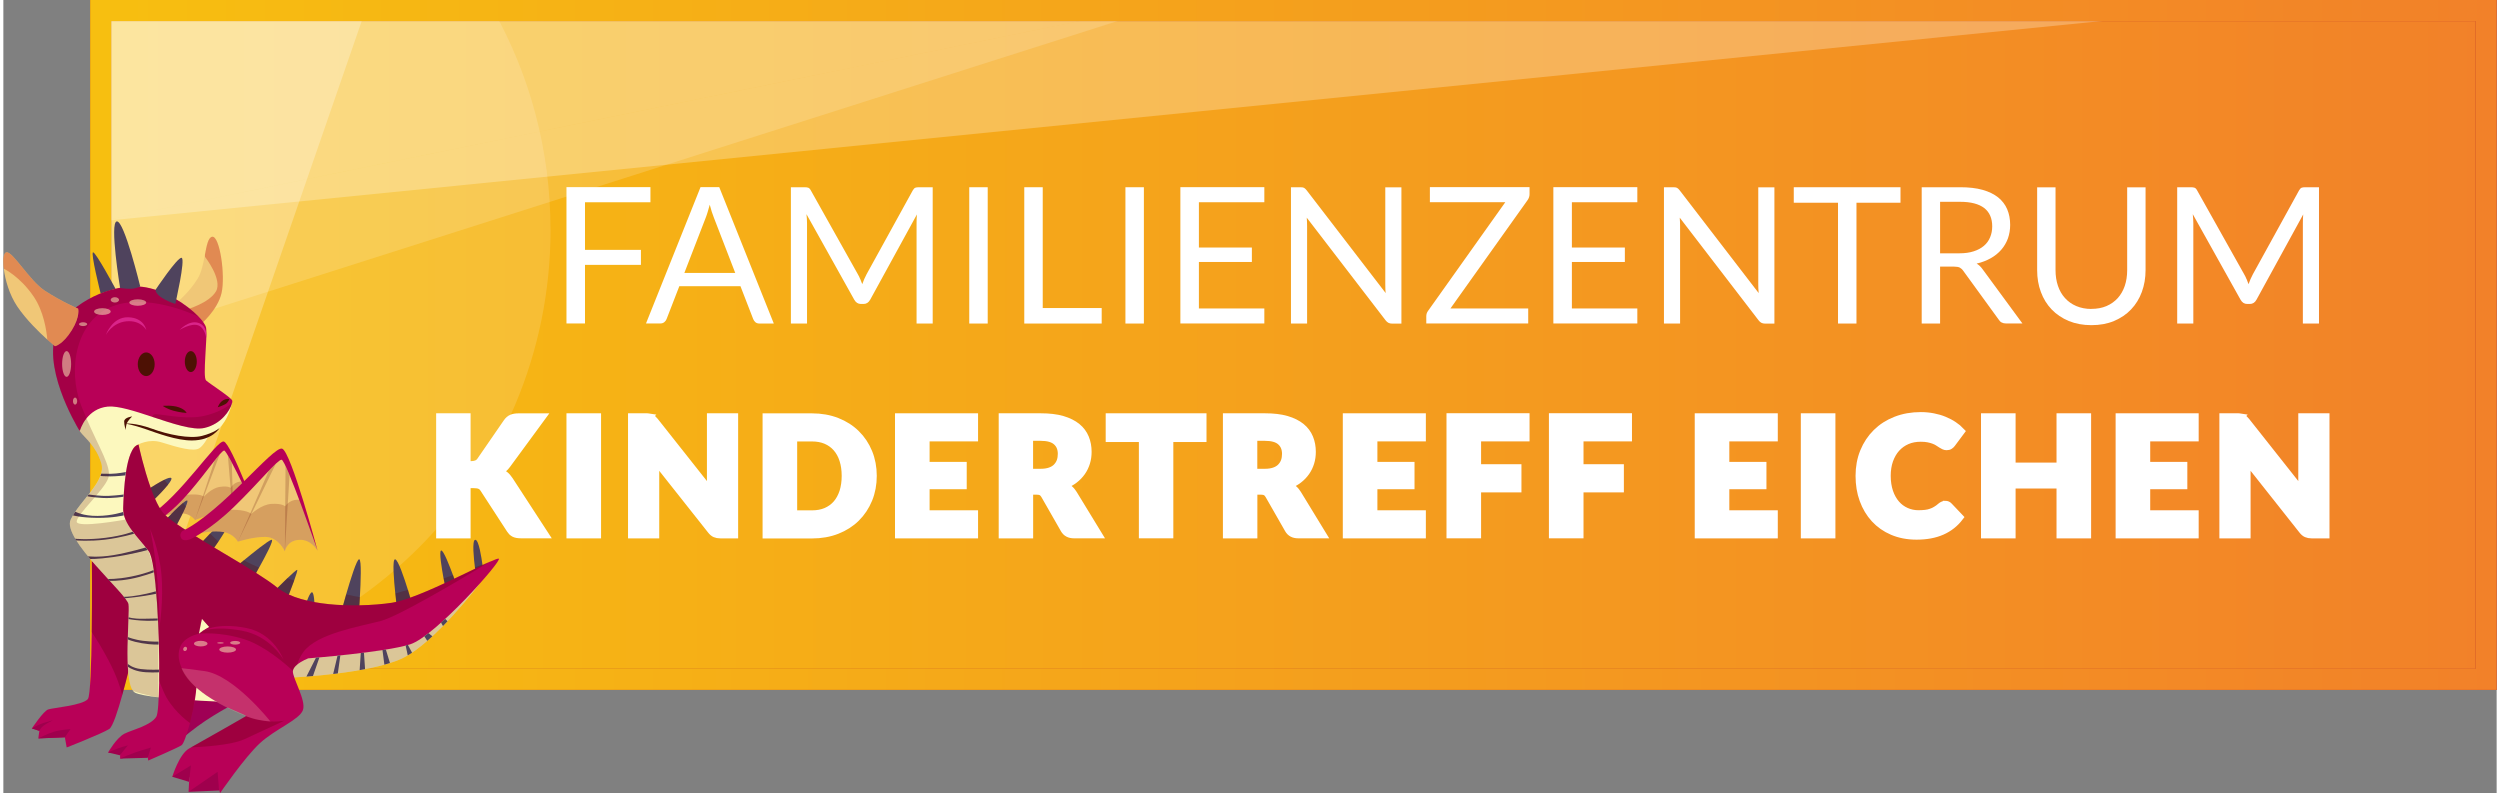 <?xml version="1.0" encoding="UTF-8"?>
<svg xmlns="http://www.w3.org/2000/svg" xmlns:xlink="http://www.w3.org/1999/xlink" id="Ebene_2" viewBox="0 0 353.95 112.59" width="580" height="184"><rect x="0" y="0" width="353.95" height="112.59" fill="#808080" stroke="none"/><defs><style>.cls-1{fill:url(#Unbenannter_Verlauf_24);stroke:#a21c26;stroke-width:3px;}.cls-1,.cls-2{stroke-miterlimit:10;}.cls-3,.cls-4,.cls-5{opacity:.2;}.cls-3,.cls-6,.cls-7{fill:#fcf8be;}.cls-8,.cls-9,.cls-10,.cls-11,.cls-2{fill:#fff;}.cls-12{fill:#4d1104;}.cls-4,.cls-13{fill:#590000;}.cls-9{opacity:.26;}.cls-13{opacity:.27;}.cls-10{opacity:.16;}.cls-11{opacity:.14;}.cls-14{fill:#9f004d;}.cls-15{fill:url(#Unbenannter_Verlauf_24-2);}.cls-5{fill:#700000;}.cls-16{fill:#b80057;}.cls-17{fill:#4f435d;}.cls-7{opacity:.5;}.cls-2{stroke:#fff;}.cls-18{fill:#be0602;opacity:.31;}.cls-19{fill:#f0c777;}.cls-20{fill:#9f0055;}.cls-21{fill:#da248a;}</style><linearGradient id="Unbenannter_Verlauf_24" x1="13.82" y1="48.97" x2="352.45" y2="48.97" gradientUnits="userSpaceOnUse"><stop offset="0" stop-color="#f7bf10"/><stop offset="1" stop-color="#f28129"/></linearGradient><linearGradient id="Unbenannter_Verlauf_24-2" x1="12.32" y1="48.97" x2="353.95" y2="48.97" xlink:href="#Unbenannter_Verlauf_24"/></defs><g id="Ebene_1-2"><rect class="cls-1" x="13.82" y="1.5" width="338.64" height="94.95"/><path class="cls-11" d="m77.67,32.59c0-11.29-2.94-21.89-8.08-31.09H13.82v94.95c35.27,0,63.86-28.59,63.86-63.86Z"/><polygon class="cls-10" points="160.05 2.39 13.82 48.97 13.82 1.5 160.05 1.5 160.05 2.39"/><polyline class="cls-9" points="13.82 31.42 13.82 1.5 160.05 1.5"/><polyline class="cls-9" points="160.05 1.5 312.75 1.5 13.82 31.42"/><polygon class="cls-9" points="18.58 96.27 13.82 96.45 13.82 1.5 51.39 1.5 18.58 96.27"/><path class="cls-8" d="m91.86,26.58v2.13h-9.29v6.76h7.94v2.13h-7.94v8.32h-2.63v-19.35h11.92Z"/><path class="cls-8" d="m109.36,45.93h-2.02c-.23,0-.42-.06-.57-.18-.14-.12-.25-.27-.32-.45l-1.81-4.67h-8.68l-1.81,4.67c-.06.16-.17.31-.32.43-.15.13-.34.19-.57.19h-2.03l7.74-19.35h2.66l7.74,19.35Zm-12.68-7.18h7.22l-3.04-7.87c-.2-.49-.39-1.09-.58-1.82-.1.37-.2.71-.29,1.02-.09.31-.19.58-.28.82l-3.04,7.86Z"/><path class="cls-8" d="m121.65,39.62c.09.24.19.48.28.72.09-.25.18-.49.28-.72s.21-.46.34-.7l6.55-11.89c.12-.21.24-.33.36-.38s.31-.07.54-.07h1.93v19.35h-2.29v-14.22c0-.19,0-.39.01-.61,0-.22.02-.44.04-.66l-6.63,12.1c-.23.41-.54.61-.94.61h-.38c-.41,0-.72-.2-.95-.61l-6.78-12.14c.03.23.05.46.06.69.01.23.02.43.02.62v14.22h-2.29v-19.35h1.93c.23,0,.41.02.54.07s.25.17.36.38l6.68,11.91c.13.22.24.44.33.68Z"/><path class="cls-8" d="m139.74,45.93h-2.62v-19.35h2.62v19.35Z"/><path class="cls-8" d="m147.55,43.73h8.37v2.2h-10.99v-19.35h2.62v17.15Z"/><path class="cls-8" d="m161.91,45.93h-2.62v-19.35h2.62v19.35Z"/><path class="cls-8" d="m179.01,26.58v2.13h-9.29v6.43h7.52v2.05h-7.52v6.6h9.29v2.13h-11.92v-19.35h11.92Z"/><path class="cls-8" d="m184.65,26.67c.11.06.24.18.38.36l11.21,14.58c-.03-.23-.05-.46-.05-.68,0-.22-.01-.43-.01-.64v-13.7h2.29v19.35h-1.32c-.21,0-.38-.04-.52-.11-.14-.07-.28-.19-.41-.36l-11.19-14.57c.02.23.03.45.04.66s.01.41.01.59v13.78h-2.29v-19.35h1.35c.23,0,.41.03.52.09Z"/><path class="cls-8" d="m216.66,26.58v.97c0,.31-.09.59-.28.86l-10.95,15.38h11.04v2.13h-14.47v-1.03c0-.27.08-.53.26-.77l10.96-15.42h-10.71v-2.13h14.15Z"/><path class="cls-8" d="m231.96,26.58v2.13h-9.29v6.43h7.52v2.05h-7.52v6.6h9.29v2.13h-11.92v-19.35h11.92Z"/><path class="cls-8" d="m237.6,26.67c.11.06.24.18.38.36l11.21,14.58c-.03-.23-.04-.46-.05-.68,0-.22-.01-.43-.01-.64v-13.7h2.29v19.35h-1.32c-.21,0-.38-.04-.52-.11-.14-.07-.28-.19-.41-.36l-11.19-14.57c.02.23.03.45.04.66s.01.41.01.59v13.78h-2.29v-19.35h1.35c.23,0,.41.03.52.09Z"/><path class="cls-8" d="m269.32,26.58v2.2h-6.25v17.15h-2.62v-17.15h-6.28v-2.2h15.15Z"/><path class="cls-8" d="m274.94,37.86v8.07h-2.61v-19.35h5.47c1.22,0,2.28.12,3.17.37.89.25,1.63.61,2.21,1.07.58.47,1.01,1.03,1.29,1.69.28.66.42,1.4.42,2.22,0,.68-.11,1.32-.32,1.92-.22.59-.53,1.13-.94,1.6-.41.47-.91.88-1.5,1.21-.59.33-1.26.59-2,.76.32.19.61.46.86.82l5.64,7.68h-2.32c-.48,0-.83-.18-1.05-.55l-5.02-6.91c-.15-.22-.32-.37-.5-.47-.18-.09-.45-.14-.81-.14h-1.98Zm0-1.9h2.74c.77,0,1.44-.09,2.02-.28.58-.18,1.07-.45,1.46-.78s.69-.74.88-1.21c.2-.47.3-.99.3-1.55,0-1.15-.38-2.02-1.14-2.61-.76-.58-1.89-.88-3.4-.88h-2.86v7.3Z"/><path class="cls-8" d="m296.41,43.85c.8,0,1.52-.13,2.15-.4s1.16-.65,1.6-1.13c.44-.49.77-1.07,1-1.74.23-.68.34-1.42.34-2.23v-11.76h2.61v11.76c0,1.12-.18,2.15-.53,3.1s-.86,1.78-1.53,2.48c-.66.7-1.47,1.24-2.42,1.64-.95.4-2.02.59-3.21.59s-2.26-.2-3.21-.59c-.95-.4-1.76-.94-2.43-1.64-.67-.7-1.18-1.52-1.53-2.48-.36-.95-.53-1.99-.53-3.1v-11.76h2.61v11.75c0,.81.11,1.55.34,2.23s.56,1.26,1,1.74c.44.49.97.87,1.61,1.14s1.35.41,2.15.41Z"/><path class="cls-8" d="m318.45,39.62c.09.24.19.48.28.72.09-.25.18-.49.28-.72.1-.23.21-.46.34-.7l6.55-11.89c.12-.21.24-.33.36-.38s.31-.07.54-.07h1.93v19.35h-2.29v-14.22c0-.19,0-.39.01-.61,0-.22.02-.44.04-.66l-6.63,12.1c-.22.41-.54.61-.94.61h-.38c-.41,0-.72-.2-.95-.61l-6.78-12.14c.03.23.05.46.06.69.01.23.02.43.02.62v14.22h-2.29v-19.35h1.93c.23,0,.41.02.54.07s.25.17.36.38l6.68,11.91c.13.22.24.44.33.68Z"/><path class="cls-2" d="m65.83,65.96h.62c.57,0,.99-.18,1.24-.54l3.77-5.47c.21-.3.44-.5.71-.61.26-.11.59-.16.97-.16h3.38l-4.97,6.77c-.18.25-.36.45-.55.61-.19.16-.39.3-.59.4.29.11.56.26.8.44.24.19.46.44.66.75l5.06,7.77h-3.47c-.22,0-.41-.02-.57-.05-.16-.03-.29-.08-.41-.14-.11-.06-.21-.14-.3-.22-.08-.09-.17-.19-.24-.3l-3.79-5.83c-.14-.21-.31-.37-.52-.45-.21-.09-.5-.13-.86-.13h-.94v7.13h-3.89v-16.76h3.89v6.78Z"/><path class="cls-2" d="m84.35,75.93h-3.91v-16.76h3.91v16.76Z"/><path class="cls-2" d="m91.65,59.2c.11.02.22.04.31.09.09.04.18.1.26.18.08.08.18.18.29.31l7.96,10.06c-.03-.32-.05-.63-.07-.94-.02-.3-.02-.59-.02-.86v-8.87h3.43v16.76h-2.02c-.3,0-.55-.05-.76-.14-.21-.09-.41-.26-.6-.51l-7.9-9.98c.02.29.04.58.06.86.02.28.02.54.02.79v8.98h-3.43v-16.76h2.05c.17,0,.31,0,.43.02Z"/><path class="cls-2" d="m123.49,67.55c0,1.21-.21,2.33-.63,3.35s-1.01,1.91-1.77,2.66c-.76.75-1.67,1.33-2.74,1.75-1.07.42-2.26.63-3.56.63h-6.51v-16.76h6.51c1.3,0,2.49.21,3.56.63,1.07.42,1.98,1,2.74,1.75.76.74,1.35,1.63,1.77,2.65s.63,2.14.63,3.34Zm-3.98,0c0-.83-.11-1.58-.32-2.24-.21-.67-.52-1.23-.93-1.7-.4-.46-.9-.82-1.48-1.07s-1.25-.37-1.99-.37h-2.6v10.78h2.6c.74,0,1.41-.12,1.99-.37s1.08-.61,1.48-1.07c.4-.46.71-1.03.93-1.7.21-.67.32-1.42.32-2.25Z"/><path class="cls-2" d="m137.87,59.17v2.99h-6.88v3.91h5.27v2.88h-5.27v3.99h6.88v2.99h-10.79v-16.76h10.79Z"/><path class="cls-2" d="m145.69,69.73v6.2h-3.89v-16.76h5.45c1.21,0,2.24.12,3.1.37.85.25,1.55.6,2.09,1.04.54.44.93.97,1.18,1.58.25.61.37,1.27.37,1.98,0,.54-.07,1.06-.22,1.54-.15.48-.36.93-.65,1.34s-.64.78-1.06,1.1c-.42.32-.9.59-1.44.79.26.13.5.29.73.48.23.19.42.43.59.7l3.56,5.83h-3.52c-.65,0-1.12-.25-1.4-.74l-2.78-4.86c-.12-.21-.27-.37-.43-.46-.17-.09-.4-.14-.7-.14h-.99Zm0-2.68h1.56c.53,0,.98-.07,1.35-.2s.68-.32.91-.56.41-.52.52-.83c.11-.32.16-.66.16-1.03,0-.74-.24-1.31-.72-1.73s-1.22-.62-2.23-.62h-1.56v4.97Z"/><path class="cls-2" d="m170.3,59.17v3.08h-4.71v13.67h-3.89v-13.67h-4.71v-3.08h13.32Z"/><path class="cls-2" d="m177.52,69.73v6.2h-3.89v-16.76h5.45c1.21,0,2.24.12,3.1.37.85.25,1.55.6,2.09,1.04.54.44.93.97,1.18,1.58.25.61.37,1.27.37,1.98,0,.54-.07,1.06-.22,1.54-.15.48-.36.93-.65,1.34-.29.41-.64.78-1.06,1.1-.42.32-.9.59-1.44.79.26.13.5.29.73.48.23.19.42.43.59.7l3.56,5.83h-3.52c-.65,0-1.12-.25-1.4-.74l-2.78-4.86c-.12-.21-.27-.37-.43-.46-.17-.09-.4-.14-.7-.14h-.99Zm0-2.68h1.56c.53,0,.98-.07,1.35-.2s.68-.32.91-.56.41-.52.52-.83c.11-.32.16-.66.16-1.03,0-.74-.24-1.31-.72-1.73s-1.22-.62-2.23-.62h-1.56v4.97Z"/><path class="cls-2" d="m201.44,59.17v2.99h-6.88v3.91h5.27v2.88h-5.27v3.99h6.88v2.99h-10.79v-16.76h10.79Z"/><path class="cls-2" d="m216.16,59.17v2.99h-6.88v4.24h5.73v3h-5.73v6.52h-3.91v-16.76h10.79Z"/><path class="cls-2" d="m230.7,59.17v2.99h-6.88v4.24h5.73v3h-5.73v6.52h-3.91v-16.76h10.79Z"/><path class="cls-2" d="m251.4,59.17v2.99h-6.88v3.91h5.27v2.88h-5.27v3.99h6.88v2.99h-10.79v-16.76h10.79Z"/><path class="cls-2" d="m259.58,75.93h-3.91v-16.76h3.91v16.76Z"/><path class="cls-2" d="m275.67,71.59c.09,0,.18.02.28.05.09.03.18.09.26.18l1.54,1.62c-.67.88-1.52,1.55-2.54,2-1.02.45-2.22.67-3.61.67-1.27,0-2.41-.22-3.42-.65-1.01-.43-1.86-1.03-2.56-1.79-.7-.76-1.24-1.67-1.62-2.71s-.56-2.18-.56-3.41.21-2.4.64-3.44c.43-1.05,1.03-1.95,1.8-2.71.77-.76,1.69-1.35,2.77-1.77,1.07-.42,2.26-.63,3.55-.63.63,0,1.22.06,1.78.17.56.11,1.08.26,1.56.46.48.2.93.43,1.33.7.41.27.77.57,1.08.9l-1.31,1.76c-.08.11-.18.21-.3.29-.12.09-.28.13-.48.13-.14,0-.27-.03-.39-.09-.12-.06-.25-.14-.39-.22-.14-.09-.29-.18-.45-.29s-.36-.2-.59-.29c-.23-.09-.49-.16-.79-.22-.3-.06-.66-.09-1.06-.09-.71,0-1.35.12-1.93.37-.58.25-1.08.61-1.5,1.07s-.74,1.03-.98,1.68c-.23.66-.35,1.4-.35,2.22s.12,1.62.35,2.29c.23.67.55,1.23.95,1.69s.87.8,1.41,1.04c.54.24,1.11.36,1.72.36.35,0,.67-.02.97-.05.29-.03.56-.09.81-.18.25-.08.49-.19.71-.33.23-.13.45-.3.68-.5.09-.08.19-.14.3-.19.11-.05.22-.07.33-.07Z"/><path class="cls-2" d="m295.88,75.93h-3.91v-7.08h-6.81v7.08h-3.91v-16.76h3.91v7h6.81v-7h3.91v16.76Z"/><path class="cls-2" d="m311.15,59.17v2.99h-6.88v3.91h5.27v2.88h-5.27v3.99h6.88v2.99h-10.79v-16.76h10.79Z"/><path class="cls-2" d="m317.56,59.2c.11.02.22.04.31.09.09.04.18.1.26.18.08.08.18.18.29.31l7.96,10.06c-.03-.32-.05-.63-.07-.94s-.02-.59-.02-.86v-8.87h3.43v16.76h-2.02c-.3,0-.55-.05-.76-.14-.21-.09-.41-.26-.6-.51l-7.9-9.98c.02.29.04.58.06.86.01.28.02.54.02.79v8.98h-3.43v-16.76h2.05c.17,0,.31,0,.43.02Z"/><path class="cls-15" d="m353.95,97.94H12.32V0h341.64v97.94Zm-338.64-3h335.64V3H15.32v91.94Z"/><path class="cls-19" d="m36.44,74.03c-.05-.07-.89-1.27-2.25-1.05-1.4.22-1.5,1.46-1.5,1.46,0,0-.88-1.56-2.35-1.45-1.47.11-3.14.85-3.14.85,0,0-.5-.83-1.7-.96-1.2-.13-2.57.34-2.57.34,0,0,.98-1.23,2.28-2.81,2.35-2.86,5.73-6.87,6.28-6.86.4,0,1.53,2.34,2.61,4.8,1.18,2.71,2.31,5.57,2.35,5.68Z"/><polygon class="cls-4" points="30.73 64.48 27.2 73.84 29.99 65.38 30.73 64.48"/><polygon class="cls-4" points="31.87 64.65 32.69 74.45 32.43 65.66 31.87 64.65"/><path class="cls-5" d="m36.44,74.03c-.05-.07-.89-1.27-2.25-1.05-1.4.22-1.5,1.46-1.5,1.46,0,0-.88-1.56-2.35-1.45-1.47.11-3.14.85-3.14.85,0,0-.5-.83-1.7-.96-1.2-.13-2.57.34-2.57.34,0,0,.98-1.23,2.28-2.81.5-.12,1.02-.21,1.5-.22,1.44-.04,1.76.32,1.76.32,0,0,1.03-1.21,2.25-1.39,1.22-.18,1.55.14,1.55.14,0,0,.38-.77,1.32-.89.18-.02.35-.03.52-.03,1.18,2.71,2.31,5.57,2.35,5.68Z"/><path class="cls-16" d="m20.69,73.23s-.37.4-.03.83c.34.43,1.15-.05,1.15-.05,0,0,2.07-1.19,4.6-4.15,2.53-2.95,4.44-5.83,4.93-5.9s5.11,10.07,5.11,10.07c0,0-4.11-11.13-5.16-11.35-1.05-.22-6.18,7.84-10.59,10.54Z"/><path class="cls-16" d="m18.81,84.88l-.13,1.5-.7,7.97s-.48,2.12-1.1,4.31c-.61,2.21-1.34,4.49-1.84,4.82-.99.65-6.05,2.63-6.05,2.63l-.26-1.45-3.77.16.15-1.07-1.06-.34s1.63-2.47,2.32-2.7c.68-.23,4.91-.57,5.63-1.48.34-.44.49-4.92.54-9.49.06-5,.02-10.09.02-10.09l5.53,4.63.72.6Z"/><path class="cls-13" d="m18.67,86.39l-.7,7.97s-.48,2.12-1.1,4.31c-.27-1.13-.82-2.79-1.9-4.85-.88-1.67-1.73-3.05-2.43-4.09.06-5,.02-10.09.02-10.09l5.53,4.63.58,2.1Z"/><path class="cls-19" d="m30.98,41.58c-.56,2.48-3.05,4.55-3.05,4.55l-.76-.78-2.43-2.49s1.7-1.43,2.85-3.31c.54-.87.79-2.19,1.02-3.36.25-1.34.47-2.5,1.04-2.58,1.07-.15,1.89,5.48,1.33,7.97Z"/><path class="cls-18" d="m30.98,41.58c-.56,2.48-3.05,4.55-3.05,4.55l-.76-.78-1.16-1.41s3.19-.9,4.17-2.57c.98-1.68-1.55-4.9-1.55-4.9,0,0-.01-.1-.02-.28.25-1.34.47-2.5,1.04-2.58,1.07-.15,1.89,5.48,1.33,7.97Z"/><path class="cls-17" d="m68.04,80.4l-.22.1-.83.4s0-.06-.02-.17c0-.05-.02-.12-.03-.2-.13-1.03-.45-3.87.05-3.9.51-.04.9,2.65,1.02,3.51,0,.03,0,.06.01.09,0,.06.01.11.01.14,0,.02,0,.03,0,.03Z"/><path class="cls-17" d="m64.06,82.31l-1.4.66s-.01-.06-.03-.17c-.03-.15-.08-.4-.14-.69-.25-1.37-.67-3.9-.34-3.96.34-.06,1.24,2.31,1.68,3.5.08.21.14.39.18.51.04.1.05.16.05.16Z"/><path class="cls-17" d="m57.81,85.03c-.39.15-2.01.64-2.01.64,0,0,0-.08-.03-.22h0c-.03-.25-.08-.68-.13-1.2-.2-1.86-.45-4.88-.03-4.85.42.03,1.31,2.68,1.82,4.34.15.49.26.89.33,1.11.04.12.05.18.05.18Z"/><path class="cls-17" d="m50.61,84.78c-.03.5-.05.91-.07,1.16,0,.17-.02.26-.02.26-.61.22-2.37-.02-2.37-.02,0,0,.03-.1.08-.27.08-.31.24-.86.43-1.52.59-2.03,1.52-5.05,1.86-5,.35.05.21,3.4.09,5.38Z"/><path class="cls-17" d="m44.17,85.79s-.05-1.71-.36-1.71-.8,1.48-.8,1.48l1.15.23Z"/><path class="cls-17" d="m41.28,82.43c-.27.74-.6,1.57-.76,2h0c-.07.18-.11.29-.11.29-.94-.13-1.72-1.03-1.72-1.03l.23-.23c.3-.3.85-.84,1.38-1.36h0c.69-.66,1.36-1.26,1.42-1.2.06.05-.16.74-.44,1.52Z"/><path class="cls-17" d="m36.29,80.59c-.17.31-.32.58-.42.76-.1.18-.16.28-.16.28,0,0-2.31-.92-2.34-1.45,0,0,.1-.08.26-.22.13-.1.3-.25.5-.41,1.21-1,3.47-2.82,3.93-2.92.45-.1-.93,2.47-1.76,3.96Z"/><path class="cls-17" d="m30.52,76.9c-.23.35-.44.65-.59.85-.11.16-.19.25-.2.25-.65-.11-1.6-.96-1.6-.96,0,0,.08-.09.22-.24.21-.23.57-.62.99-1.05,1.1-1.16,2.62-2.63,2.94-2.42.35.23-.89,2.28-1.76,3.58Z"/><path class="cls-17" d="m25.9,71.93c-.35.82-.96,1.98-1.25,2.52-.1.18-.16.28-.16.28-.48,0-1.37-1.02-1.37-1.02,0,0,.08-.09.22-.23.44-.46,1.44-1.49,2.12-2.05.3-.25.53-.4.63-.38.12.02,0,.39-.2.89Z"/><path class="cls-17" d="m23.38,68.81c-.57.71-1.46,1.62-1.86,2.01-.13.13-.21.21-.21.21l-.64-1.64s.08-.05.22-.15c.4-.25,1.26-.79,1.95-1.13.48-.24.89-.37,1-.24.11.12-.11.49-.47.94Z"/><path class="cls-17" d="m15.92,40.99s-2.78-5.17-3.18-5.17,1.07,5.84,1.07,5.84l2.12-.67Z"/><path class="cls-6" d="m41.28,96.17s10.71-.53,15.33-2.7c4.62-2.17,11.03-10.65,11.03-10.65,0,0-25.76,9.54-26.96,10.07-1.2.52.59,3.28.59,3.28Z"/><path class="cls-4" d="m41.28,96.17s10.71-.53,15.33-2.7c4.62-2.17,11.03-10.65,11.03-10.65,0,0-25.76,9.54-26.96,10.07-1.2.52.59,3.28.59,3.28Z"/><path class="cls-20" d="m29.18,97.69s-2.13,1.92-4.07,3.01c-1.94,1.08-3.23,1.33-3.8,1.67-.58.34-.29,1.79-.29,1.79l.86.3.38,1.2,1.49-.31.03.77s2.62-2.16,3.8-3.02c2.81-2.07,6.64-3.95,6.64-3.95l-4.05-2.98-.99,1.52Z"/><path class="cls-6" d="m32.45,57.22s0,0,0,.01,0,0,0,.01c0,.02,0,.05-.02.07,0,0,0,.01,0,.02-.11.48-.6,2.3-1.75,3.43-.46.45-1,.79-1.5,1.04h0c-.24.48-.79,1.49-1.39,1.85-.8.48-2.87-.08-5.33-.85-.88-.28-1.71-.22-2.39-.04-.7.18-1.24.49-1.49.68-.49.38-1.79,8.18-1.29,9.63.49,1.44,4.69,4.72,6.74,8.75,2.05,4.04,8.04,7,8.04,7,0,0-6.56,4.79-4.94,7.61,1.61,2.82,4.13,3.2,4.13,3.2,0,0-5.45-.19-9.24-.63-1.52-.18-2.79-.4-3.31-.66-.11-.05-.21-.14-.3-.26-1.42-1.83-.43-10.94-.64-12.3-.22-1.45-9.5-9.28-8.21-12.02,1.3-2.74,5.1-5.48,4.34-7.99-.76-2.51-2.34-3.57-3.06-4.57,0,0-.01-.02-.04-.07-.18-.4.14-1.28.83-2.14,1.18-1.47,3.46-2.89,6.14-1.79,4.35,1.79,14.68,0,14.68,0Z"/><path class="cls-16" d="m32.45,57.22s0,0,0,.01,0,0,0,.01c0,.02,0,.05-.02.07,0,0,0,.01,0,.02-.27.94-1.48,2.86-3.89,3.42-1.6.37-4.53-.62-7.4-1.57-2.45-.81-4.85-1.59-6.3-1.46-1.46.14-2.42.9-3.04,1.67-.71.89-.95,1.81-.95,1.81,0,0-.01-.02-.04-.07-.52-.85-5.59-9.42-3.04-14.54,1.79-3.6,7.59-6.39,11.93-5.88,3.13.37,6.36,2.53,7.99,4.21.63.65,1.02,1.23,1.09,1.61.23,1.37-.52,7.02,0,7.48.51.46,3.54,2.4,3.71,2.85.03.07.02.18-.01.34Z"/><path class="cls-12" d="m19.08,51.71c0,.93.54,1.68,1.2,1.68s1.2-.75,1.2-1.68-.54-1.68-1.2-1.68-1.2.75-1.2,1.68Z"/><path class="cls-12" d="m25.76,51.33c0,.82.38,1.49.85,1.49s.85-.67.85-1.49-.38-1.49-.85-1.49-.85.67-.85,1.49Z"/><path class="cls-12" d="m22.65,57.62s1.3-.14,2.26.2c.96.34,1.1.8,1.1.8,0,0-.83-.03-1.85-.31-1.03-.29-1.51-.68-1.51-.68Z"/><path class="cls-12" d="m30.44,57.82s.22-.69.77-1c.51-.29.86-.17.86-.17,0,0-.13.49-.57.73-.44.24-1.06.44-1.06.44Z"/><path class="cls-12" d="m17.38,60.13s1.35-.13,3.69.72c2.34.86,5.38,1.48,7.13,1.03,1.75-.45,2.47-1.1,2.47-1.1,0,0-.97,1.75-3.92,1.75-2.17,0-4.78-.99-6.73-1.67-1.47-.51-2.65-.72-2.65-.72Z"/><path class="cls-12" d="m18.28,59.12s-.63.6-.77,1.03c-.14.43-.13.89-.13.89,0,0-.24-.65-.23-1.22.02-.57,1.12-.7,1.12-.7Z"/><path class="cls-16" d="m70.31,79.31c-.1-.04-.53.12-1.2.42,0,0,0,0,0,0,0,0,0,0-.01,0s0,0-.01,0h0c-.31.14-.66.31-1.05.49-.32.15-.68.32-1.05.5-.89.43-1.9.92-2.96,1.42-.45.21-.91.43-1.38.65-1.67.77-3.38,1.52-4.87,2.05-.73.26-1.39.47-1.98.6h0c-.23.06-.45.1-.65.13-1.23.18-2.84.33-4.59.36-.75.01-1.52,0-2.31-.02-2.75-.11-5.6-.54-7.71-1.5h0c-.6-.28-1.14-.6-1.61-.96-.02-.01-.03-.03-.05-.04-.74-.6-1.79-1.31-2.99-2.07-.7-.45-1.46-.91-2.24-1.39-1.2-.73-2.47-1.47-3.7-2.21-.53-.32-1.06-.64-1.58-.95-1.39-.84-2.68-1.65-3.69-2.35-.51-.35-.95-.68-1.31-.97-.3-.25-.53-.47-.7-.67-.39-.47-.78-1.16-1.13-1.98-.22-.49-.43-1.03-.63-1.58-.99-2.77-1.68-5.93-1.72-6.13,0,0,0,0,0,0-1.89.48-2.1,6.82-2.18,9.03-.07,2.21,2.08,4.06,3.62,6.1,1.08,1.44,1.58,11.94,1.49,18.43-.04,2.7-.17,4.71-.41,5.08-.8,1.26-3.37,1.83-4.51,2.4-1.14.57-2.34,2.68-2.34,2.68l1.71.06v.8l3.88-.57.11.85s4.11-1.77,4.73-2.17c.27-.17.75-1.47,1.2-3.16v-.03c.17-.63.33-1.3.47-2,.21-1.01.37-2.05.44-3,.13.12.21.18.21.18,3.03,2.59,7.11,3.69,6.82,3.89-.32.21-5.97,3.4-7.78,4.42-.1.06-.19.11-.27.15-1.43.8-2.4,4.02-2.4,4.02l2.42.09-.11,2.05,3.91-1.54.57,1.71s3.48-5.08,5.65-7.08c2.17-2,5.59-3.31,6.1-4.68.52-1.37-1.52-4.61-1.42-5.58h0c.04-.33.29-.64.61-.9.64-.52,1.56-.88,1.56-.88,0,0,10.96-.85,14.5-2,3.54-1.14,13.13-11.93,12.56-12.16Zm-42.56,10.66c.22-1.25.44-2.12.44-2.12l1.03,1.16s-.67.35-1.47.95Z"/><path class="cls-21" d="m14.55,47.55s.92-1.77,2.96-1.94c2.04-.17,2.78,1.24,2.78,1.24,0,0-.28-1.75-2.57-1.81-2.29-.06-3.17,2.51-3.17,2.51Z"/><path class="cls-21" d="m25.02,46.84s1.29-1.41,2.62-1.02c1.45.42,1.15,2.17,1.15,2.17,0,0-.15-1.45-1.15-1.81-1-.35-2.62.66-2.62.66Z"/><path class="cls-13" d="m69.09,79.73s0,0-.01,0c-.11.07-.48.3-1.04.63-.07.05-.14.09-.21.13-3.27,1.97-11.79,7.03-14.27,7.67-3.08.8-9.07,1.79-10.97,4.4-.45.62-.72,1.25-.88,1.78-.32.26-.58.57-.61.89h0c-1.01-.94-3.98-3.54-6.86-4.47-3.56-1.14-6.47-.8-6.47-.8.79-.61,1.47-.95,1.47-.95l-1.03-1.16s-.22.87-.44,2.12c0,0-2.22.39-2.73,2.03-.32,1.01-.1,2.02.31,2.9.47,1.03,1.23,1.89,1.73,2.4.1.09.19.19.28.27.01.01.03.03.04.04.13.12,0,0,0,0l-.44,3-.46,2v.03s-1.98-1.29-3.35-3.63c-.21-.37-.58-1.2-1.04-2.35.08-6.49-.41-16.99-1.49-18.43-1.53-2.04-3.69-3.89-3.62-6.1.08-2.21.29-8.54,2.18-9.03,0,0,0,0,0,0,.04.2.73,3.36,1.72,6.13.4-.25,1.26-.79,1.95-1.13.18.23.36.46.54.69-.57.71-1.46,1.62-1.86,2.01.36.81.74,1.51,1.13,1.98.17.2.4.42.7.67.44-.46,1.44-1.49,2.12-2.05.15.17.29.34.43.51-.35.82-.96,1.98-1.25,2.52,1.02.7,2.3,1.51,3.69,2.35.21-.23.57-.62.99-1.05.4.41.79.79,1.18,1.16-.23.35-.44.65-.59.85,1.23.74,2.5,1.48,3.7,2.21.13-.1.3-.25.5-.41.67.36,1.4.71,2.17,1.04-.17.31-.32.58-.42.76,1.21.76,2.25,1.47,2.99,2.07.02.01.03.03.05.04.3-.3.85-.84,1.38-1.36h0c.33.11.65.22.99.32-.27.74-.6,1.57-.76,2,2.11.96,4.95,1.38,7.71,1.5.08-.31.24-.86.43-1.52.74.16,1.4.29,1.95.38-.03.5-.05.91-.07,1.16,1.75-.03,3.36-.17,4.59-.36.2-.03.42-.07.65-.13h0c-.03-.25-.08-.68-.13-1.2.57-.16,1.17-.32,1.79-.51.15.49.26.89.33,1.11,1.49-.53,3.2-1.28,4.87-2.05-.03-.15-.08-.4-.14-.69.46-.16.9-.31,1.34-.46.08.21.14.39.18.51,1.06-.5,2.07-.99,2.96-1.42,0-.05-.02-.12-.03-.2.41-.15.76-.28,1.07-.39.57-.21.95-.36,1.07-.4,0,0,0,0,.01,0Z"/><path class="cls-13" d="m39.89,102.31s-3.35,1.56-5.67,2.63c-1.89.87-6.09,1.1-7.59,1.16,1.81-1.02,7.45-4.2,7.78-4.42,0,0,1,.36,2.52.63,1.52.27,2.97,0,2.97,0Z"/><path class="cls-4" d="m32.45,57.24s0,0,0,.01c0,.02,0,.05-.02.07,0,0,0,.01,0,.02-.27.94-1.48,2.86-3.89,3.42-1.6.37-4.53-.62-7.4-1.57.08-.18.16-.3.23-.34.47-.26,4.03.76,6.77.26,2.73-.49,4.32-1.89,4.32-1.89Z"/><path class="cls-19" d="m44.6,78.18c-.05-.1-.95-1.66-2.64-1.54-1.74.11-2,1.62-2,1.62,0,0-.9-2.01-2.72-2.04-1.81-.03-3.95.68-3.95.68,0,0-.52-1.07-1.98-1.36-1.46-.29-3.19.13-3.19.13,0,0,1.34-1.4,3.11-3.19,3.2-3.24,7.8-7.77,8.48-7.69.49.06,1.61,3.04,2.65,6.18,1.14,3.45,2.2,7.09,2.24,7.23Z"/><polygon class="cls-4" points="38.69 65.82 33.3 76.89 37.68 66.84 38.69 65.82"/><polygon class="cls-4" points="40.06 66.16 39.96 78.25 40.63 67.45 40.06 66.16"/><path class="cls-5" d="m44.6,78.18c-.05-.1-.95-1.66-2.64-1.54-1.74.11-2,1.62-2,1.62,0,0-.9-2.01-2.72-2.04-1.81-.03-3.95.68-3.95.68,0,0-.52-1.07-1.98-1.36-1.46-.29-3.19.13-3.19.13,0,0,1.34-1.4,3.11-3.19.62-.09,1.28-.14,1.86-.1,1.77.12,2.11.59,2.11.59,0,0,1.4-1.37,2.91-1.44,1.51-.08,1.89.35,1.89.35,0,0,.55-.91,1.72-.94.22,0,.43,0,.64.02,1.14,3.45,2.2,7.09,2.24,7.23Z"/><path class="cls-16" d="m25.39,75.4s-.5.45-.13,1.02c.36.57,1.41.07,1.41.07,0,0,2.67-1.23,6.1-4.56,3.44-3.33,6.1-6.64,6.72-6.67.62-.03,5.12,12.92,5.12,12.92,0,0-3.77-14.11-5.04-14.49-1.27-.39-8.47,8.9-14.18,11.72Z"/><path class="cls-17" d="m13.89,67.24s.49.03,1.39.02c.9-.01,2.11-.25,2.11-.25l-.07.48s-1.28.14-2.14.14c-.81,0-1.39-.06-1.39-.06l.1-.33Z"/><path class="cls-17" d="m12.1,70.2s1.64.25,2.87.19c1.23-.06,2.1-.19,2.1-.19l-.02.32s-1.52.25-3,.17c-1.48-.09-2.14-.24-2.14-.24l.2-.25Z"/><path class="cls-17" d="m10.22,72.64s1.08.62,3.15.6c2.07-.02,3.63-.56,3.63-.56l.1.48s-1.44.38-3.79.36c-2.35-.03-3.43-.36-3.43-.36l.33-.52Z"/><path class="cls-17" d="m10.19,76.48s1.78.19,4.29-.13c2.51-.31,3.88-.87,3.88-.87l.21.28s-1.84.57-4.12.85c-2.28.27-4.12.11-4.12.11l-.14-.24Z"/><path class="cls-17" d="m11.99,78.97s1.44.2,3.62-.16c2.17-.36,4.59-1.09,4.59-1.09l.29.36s-2.41.66-4.87,1c-2.46.34-3.3.27-3.3.27l-.32-.38Z"/><path class="cls-17" d="m14.83,82.19s1.22.07,3.26-.33c2.04-.4,3.22-.93,3.22-.93l.05.31s-1.57.62-3.32.95c-1.76.33-2.96.27-2.96.27l-.25-.27Z"/><path class="cls-17" d="m17.09,84.72s.6.05,2.19-.23c1.6-.29,2.36-.55,2.36-.55l.03.36s-1.2.25-2.58.43c-1.39.17-1.85.2-1.85.2l-.16-.2Z"/><path class="cls-17" d="m17.77,87.63s.65.23,2.02.21c1.37-.02,2.12-.04,2.12-.04v.29s-1.23.09-2.43,0c-1.2-.09-1.71-.21-1.71-.21v-.25Z"/><path class="cls-17" d="m17.67,90.44s.92.38,2.17.53c1.26.15,2.2.11,2.2.11v.42s-.92.06-2.39-.19c-1.46-.25-1.99-.55-1.99-.55v-.32Z"/><path class="cls-17" d="m17.66,94.24s.6.59,1.86.74c1.26.15,2.58.08,2.58.08v.38s-1.67.11-2.81-.13c-1.14-.25-1.62-.67-1.62-.67v-.4Z"/><path class="cls-4" d="m22,90l.02,9.01s-1.89-.32-3.61-.91c-1.42-1.83-.43-10.94-.64-12.3-.22-1.45-9.5-9.28-8.21-12.02,1.3-2.74,5.1-5.48,4.34-7.99-.76-2.51-2.34-3.57-3.06-4.57,0,0-.01-.02-.04-.07-.52-.85-5.59-9.42-3.04-14.54,1.79-3.6,7.59-6.39,11.93-5.88,3.13.37,6.36,2.53,7.99,4.21-1.19-.56-7.37-3.24-12.1-1.49-5.25,1.94-6.54,8.92-4.52,14.15.19.49.38.96.58,1.42.05.13.11.26.16.39,1.81,4.19,3.59,6.94,3.11,8.42-.54,1.68-4.5,5.22-4.5,6.21s6.91-.28,6.91-.28c0,0,.58,1.2,1.49,2.29.91,1.09,1.79,2.18,1.79,2.18,0,0,1.39,2.76,1.41,11.77Z"/><path class="cls-3" d="m25.3,94.86s1.38.14,3.27.41c4.17.59,9.34,7.15,9.34,7.15,0,0-1.35-.08-2.51-.42s-8.52-3.15-10.11-7.14Z"/><path class="cls-7" d="m28.98,91.37c0,.22-.43.4-.96.4s-.96-.18-.96-.4.43-.4.96-.4.96.18.96.4Z"/><path class="cls-7" d="m31.29,91.27c0,.06-.21.1-.47.1s-.47-.05-.47-.1.21-.1.47-.1.47.05.47.1Z"/><path class="cls-7" d="m33.03,92.21c0,.24-.53.44-1.19.44s-1.19-.2-1.19-.44.53-.44,1.19-.44,1.19.2,1.19.44Z"/><ellipse class="cls-7" cx="32.91" cy="91.25" rx=".71" ry=".26"/><path class="cls-7" d="m25.95,91.84c.13.07.17.25.09.4-.08.16-.25.23-.38.16-.13-.07-.17-.25-.09-.4.08-.16.25-.23.38-.16Z"/><path class="cls-7" d="m20.28,42.95c0,.25-.54.46-1.2.46s-1.2-.21-1.2-.46.54-.46,1.2-.46,1.2.21,1.2.46Z"/><path class="cls-7" d="m16.42,42.57c0,.21-.26.38-.59.38s-.59-.17-.59-.38.26-.38.59-.38.59.17.59.38Z"/><path class="cls-7" d="m15.24,44.23c0,.26-.53.48-1.18.48s-1.18-.21-1.18-.48.53-.48,1.18-.48,1.18.21,1.18.48Z"/><path class="cls-7" d="m11.9,46.02c0,.15-.26.27-.58.27s-.58-.12-.58-.27.26-.27.58-.27.58.12.58.27Z"/><path class="cls-7" d="m10.48,56.94c0,.28-.13.5-.3.5s-.3-.23-.3-.5.13-.5.3-.5.3.23.3.5Z"/><path class="cls-7" d="m9.62,51.67c0,1.01-.29,1.83-.64,1.83s-.64-.82-.64-1.83.29-1.83.64-1.83.64.82.64,1.83Z"/><path class="cls-19" d="m10.62,43.82s.3,1.1-.9,3.05c-1.28,2.07-2.39,2.28-2.39,2.28,0,0-.44-.35-1.09-.94-1.17-1.05-3.01-2.84-4.27-4.71-1.09-1.62-1.72-3.75-1.91-5.36h0s-.05-.45-.05-.45c-.08-1.06.06-1.81.42-1.88.9-.16,3.28,4.03,5.45,5.45,2.42,1.58,4.73,2.55,4.73,2.55Z"/><path class="cls-18" d="m10.62,43.82s.24,1.19-.9,3.05c-1.28,2.11-2.39,2.28-2.39,2.28,0,0-.44-.35-1.09-.94-.11-1.26-.51-4.04-1.97-6.16-1.94-2.83-4.21-3.91-4.21-3.91l-.05-.44c-.08-1.06.06-1.81.42-1.88.9-.16,3.28,4.03,5.45,5.45,2.42,1.58,4.73,2.55,4.73,2.55Z"/><path class="cls-16" d="m28.18,89.63s2.02-1.35,6.36-.47c3.9.79,5.22,4.47,5.22,4.47,0,0-1.86-3.37-5.91-4.1-4.04-.74-5.67.1-5.67.1Z"/><path class="cls-16" d="m20.82,75.09s.76,3.14,1.1,7.91c.34,4.77.22,6.17.22,6.17,0,0,.65-3.97.29-7.71-.35-3.62-1.61-6.36-1.61-6.36Z"/><polygon class="cls-17" points="43.02 96.05 44.38 93.37 44.87 93.33 43.95 95.97 43.02 96.05"/><polygon class="cls-17" points="46.82 95.68 47.44 93.08 47.84 93.04 47.48 95.6 46.82 95.68"/><polygon class="cls-17" points="50.58 95.13 50.74 92.71 51.19 92.66 51.35 94.99 50.58 95.13"/><polygon class="cls-17" points="54.09 94.36 53.82 92.29 54.3 92.21 54.88 94.12 54.09 94.36"/><polygon class="cls-17" points="57.41 93.04 57.11 91.65 57.41 91.51 58.02 92.66 57.41 93.04"/><polygon class="cls-17" points="60.18 90.98 59.76 90.33 60.36 89.88 60.9 90.33 60.18 90.98"/><polygon class="cls-17" points="62.41 88.87 62.13 88.38 62.72 87.85 63.05 88.2 62.41 88.87"/><polygon class="cls-14" points="26.28 112.41 30.41 109.57 30.63 112.22 26.28 112.41"/><polygon class="cls-14" points="23.97 110.27 26.35 110.99 26.63 108.66 23.97 110.27"/><path class="cls-14" d="m16.55,107.68s1.8-.78,3.03-1.15c1.24-.37,1.37-.41,1.37-.41l-.46,1.46-3.94.11Z"/><path class="cls-14" d="m14.83,106.82s1.43-.61,2.14-.81l.71-.2-1.15,1.41-1.71-.41Z"/><path class="cls-14" d="m4.96,104.82s1.24-.64,2.18-.93c.94-.29,2.39-.39,2.39-.39l-.8,1.17-3.77.16Z"/><path class="cls-14" d="m4.04,103.41s.81-.51,1.66-.78c.85-.27,1.34-.38,1.34-.38,0,0-.87.43-1.3.74-.43.3-.64.76-.64.76l-1.06-.34Z"/><path class="cls-17" d="m21.59,41.16s3.12-4.67,3.71-4.56c.59.11-.89,6.54-.89,6.54,0,0-2.7-.82-2.82-1.99Z"/><path class="cls-17" d="m19.43,40.67s-2.26-9.34-3.32-9.24c-1.07.1.46,9.44.46,9.44,0,0,.65.13,1.43.13s1.44-.33,1.44-.33Z"/></g></svg>
